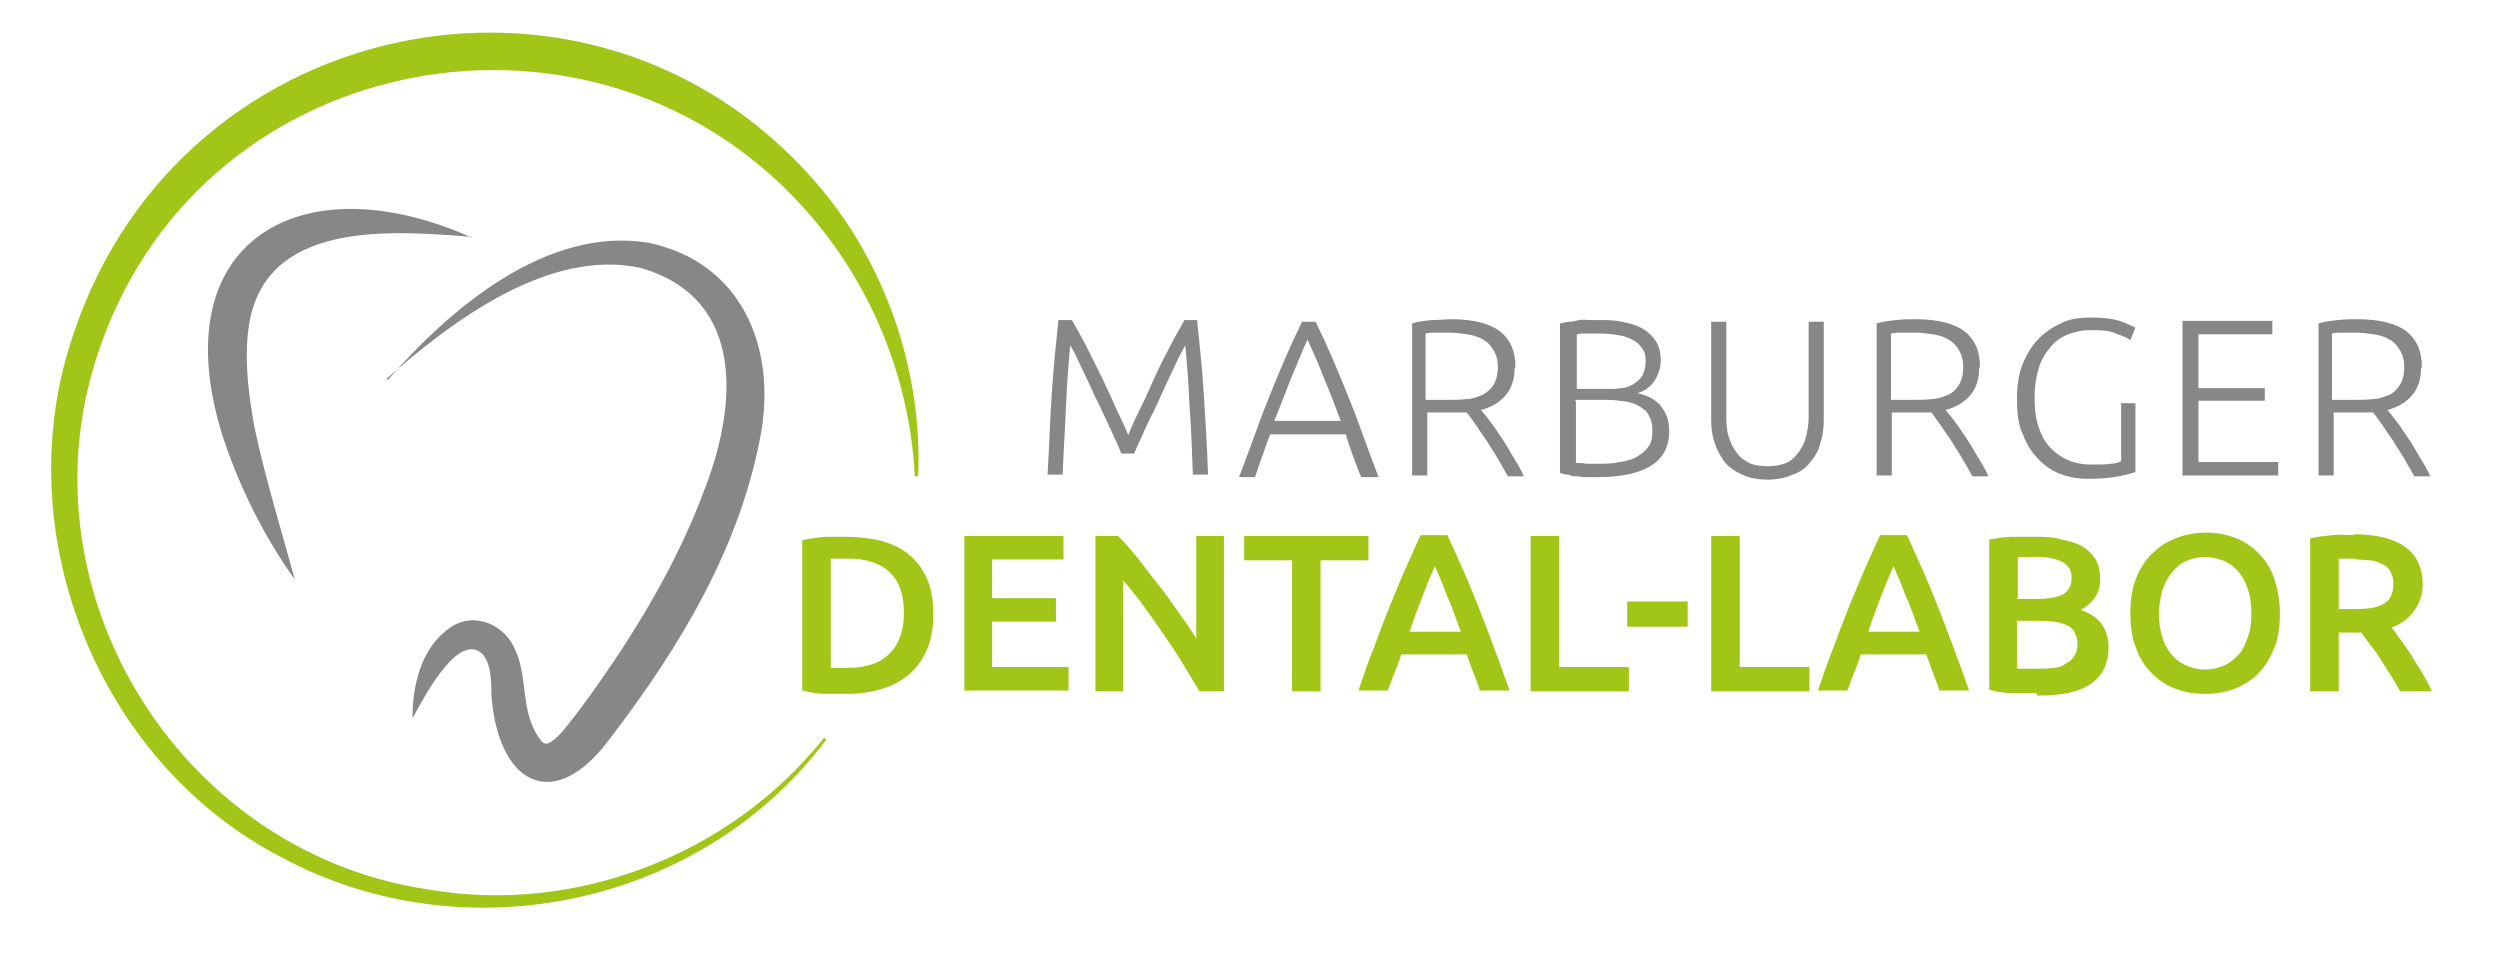 <?xml version="1.0" encoding="UTF-8"?>
<svg width="297.6" height="113.4" id="mdl-Logo" xmlns="http://www.w3.org/2000/svg" version="1.1" viewBox="0 0 297.6 113.4">
  <!-- Generator: Adobe Illustrator 29.3.1, SVG Export Plug-In . SVG Version: 2.1.0 Build 151)  -->
  <defs>
    <style>
      .st0 {
        fill: #a2c617;
      }

      .st1 {
        fill: #878787;
      }
    </style>
  </defs>
  <g>
    <path class="st1" d="M46.2,45.2c7.4-8.5,18.9-18.3,31-16.3,11,2.3,15.2,12.3,13.4,22.6-2.4,13.5-9.7,25.6-17.9,36.3-6.8,9.3-13.4,5.5-14.2-5,0-.6,0-1.5-.1-2.2-.2-2.9-2-4.6-4.6-2.1-2,2-3.3,4.5-4.7,7,0-3.9,1-8.4,4.5-10.8,2.9-2,6.6-.3,7.8,2.8,1.2,2.7.8,6,1.9,8.7.4,1.1,1.2,2.2,1.5,2.3.2,0,.1,0,.4,0,.8-.3,1.7-1.3,2.3-2.1,1.3-1.6,2.6-3.4,3.8-5.1,4.9-7,9.4-14.6,12.4-22.6,4-10,5.3-23.1-7.4-26.8-10.9-2.4-22.5,6.3-30.3,13.2h0Z"/>
    <path class="st1" d="M56.2,28.2c-9.1-.7-23.5-2-26.3,9.2-1,4.2-.4,9.1.4,13.5,1.3,6.1,3.1,11.9,4.8,18.1-3.7-5.2-6.6-11-8.6-17.1-7.3-23.3,9.4-32.7,29.7-23.6h0Z"/>
  </g>
  <g>
    <g>
      <path class="st0" d="M111.1,73c0,1.6-.2,3-.7,4.2-.5,1.2-1.2,2.2-2.1,3-.9.8-2,1.4-3.3,1.8-1.3.4-2.7.6-4.3.6s-1.6,0-2.5,0c-.9,0-1.8-.2-2.7-.4v-17.9c.9-.2,1.8-.3,2.7-.4,1,0,1.8,0,2.6,0,1.5,0,3,.2,4.2.5,1.3.4,2.4.9,3.3,1.7.9.8,1.6,1.7,2.1,2.9.5,1.2.7,2.6.7,4.2ZM98.8,79.5c.2,0,.5,0,.8,0,.3,0,.8,0,1.3,0,2.3,0,3.9-.6,5-1.7,1.1-1.1,1.7-2.7,1.7-4.8s-.5-3.7-1.6-4.8c-1.1-1.1-2.8-1.7-5-1.7s-1.7,0-2.1,0v12.9Z"/>
      <path class="st0" d="M114.8,82.3v-18.5h11.8v2.8h-8.5v4.6h7.6v2.8h-7.6v5.4h9.1v2.8h-12.5Z"/>
      <path class="st0" d="M142.8,82.3c-.6-1-1.3-2.1-2-3.3-.7-1.2-1.5-2.3-2.3-3.5s-1.6-2.3-2.4-3.4-1.6-2.1-2.4-3v13.2h-3.3v-18.5h2.7c.7.7,1.5,1.6,2.3,2.6.8,1,1.6,2.1,2.5,3.2s1.6,2.2,2.4,3.3,1.5,2.1,2.1,3.1v-12.2h3.3v18.5h-2.8Z"/>
      <path class="st0" d="M162.9,63.8v2.9h-5.7v15.6h-3.4v-15.6h-5.7v-2.9h14.7Z"/>
      <path class="st0" d="M176.2,82.3c-.2-.7-.5-1.4-.8-2.2-.3-.7-.5-1.4-.8-2.2h-7.8c-.2.7-.5,1.5-.8,2.2-.3.7-.5,1.4-.8,2.1h-3.5c.7-2,1.3-3.8,2-5.5.6-1.7,1.2-3.2,1.8-4.7.6-1.5,1.2-2.9,1.8-4.3.6-1.3,1.2-2.7,1.8-4h3.2c.6,1.3,1.2,2.6,1.8,4,.6,1.3,1.2,2.8,1.8,4.3.6,1.5,1.2,3.1,1.8,4.7s1.3,3.5,2,5.5h-3.6ZM170.8,67.4c-.4.9-.9,2.1-1.4,3.4-.5,1.3-1.1,2.8-1.6,4.4h6.1c-.6-1.6-1.1-3.1-1.7-4.4-.5-1.4-1-2.5-1.4-3.4Z"/>
      <path class="st0" d="M193.9,79.4v2.9h-11.7v-18.5h3.4v15.6h8.3Z"/>
      <path class="st0" d="M193.7,71.6h7.2v3h-7.2v-3Z"/>
      <path class="st0" d="M215.4,79.4v2.9h-11.7v-18.5h3.4v15.6h8.3Z"/>
      <path class="st0" d="M230.9,82.3c-.2-.7-.5-1.4-.8-2.2s-.5-1.4-.8-2.2h-7.8c-.2.7-.5,1.5-.8,2.2-.3.7-.5,1.4-.8,2.1h-3.5c.7-2,1.3-3.8,2-5.5.6-1.7,1.2-3.2,1.8-4.7.6-1.5,1.2-2.9,1.8-4.3.6-1.3,1.2-2.7,1.8-4h3.2c.6,1.3,1.2,2.6,1.8,4,.6,1.3,1.2,2.8,1.8,4.3.6,1.5,1.2,3.1,1.8,4.7s1.3,3.5,2,5.5h-3.6ZM225.4,67.4c-.4.9-.9,2.1-1.4,3.4-.5,1.3-1.1,2.8-1.6,4.4h6.1c-.6-1.6-1.1-3.1-1.7-4.4-.5-1.4-1-2.5-1.4-3.4Z"/>
      <path class="st0" d="M242.4,82.5c-1,0-2,0-3,0s-1.9-.2-2.6-.4v-17.9c.4,0,.8-.1,1.3-.2.4,0,.9-.1,1.4-.1s.9,0,1.4,0c.5,0,.9,0,1.3,0,1.1,0,2.2,0,3.1.3,1,.2,1.8.4,2.5.8.7.4,1.2.9,1.6,1.5.4.6.6,1.4.6,2.4s-.2,1.6-.6,2.2-1,1.1-1.7,1.5c1.1.4,1.9.9,2.5,1.7.5.7.8,1.7.8,2.8,0,1.9-.7,3.3-2.1,4.3-1.4,1-3.5,1.4-6.4,1.4ZM240.1,71.3h2.4c1.3,0,2.3-.2,3-.5.7-.4,1.1-1,1.1-2s-.4-1.5-1.1-1.9c-.8-.4-1.7-.6-2.9-.6s-1,0-1.4,0c-.4,0-.7,0-1,0v4.8ZM240.1,74v5.6c.4,0,.8,0,1.2,0,.4,0,.8,0,1.2,0,.7,0,1.3,0,1.9-.1.6,0,1.1-.2,1.5-.5.4-.2.8-.5,1-.9.3-.4.4-.9.4-1.4,0-1-.4-1.8-1.1-2.2-.8-.4-1.8-.6-3.2-.6h-3Z"/>
      <path class="st0" d="M271.4,73c0,1.6-.2,3-.7,4.2-.5,1.2-1.1,2.2-1.9,3s-1.8,1.4-2.8,1.8c-1.1.4-2.2.6-3.5.6s-2.4-.2-3.5-.6c-1.1-.4-2-1-2.8-1.8-.8-.8-1.5-1.8-1.9-3-.5-1.2-.7-2.6-.7-4.2s.2-3,.7-4.2,1.1-2.2,2-3c.8-.8,1.8-1.4,2.9-1.8,1.1-.4,2.2-.6,3.4-.6s2.4.2,3.4.6c1.1.4,2,1,2.8,1.8.8.8,1.5,1.8,1.9,3s.7,2.6.7,4.2ZM257,73c0,1,.1,1.9.4,2.8.2.8.6,1.5,1.1,2.1.5.6,1,1,1.7,1.3.7.3,1.4.5,2.3.5s1.6-.2,2.3-.5c.7-.3,1.2-.8,1.7-1.3s.8-1.3,1.1-2.1.4-1.7.4-2.8-.1-1.9-.4-2.8-.6-1.5-1.1-2.1-1-1-1.7-1.3c-.7-.3-1.4-.5-2.3-.5s-1.6.2-2.3.5c-.7.3-1.2.8-1.7,1.4-.5.6-.8,1.3-1.1,2.1-.2.8-.4,1.7-.4,2.7Z"/>
      <path class="st0" d="M280.2,63.6c2.7,0,4.7.5,6.1,1.5,1.4,1,2.1,2.5,2.1,4.5s-1.2,4.2-3.7,5.1c.3.4.7.9,1.1,1.5s.9,1.2,1.3,1.9.9,1.4,1.3,2.1.8,1.4,1.1,2.1h-3.8c-.3-.6-.7-1.3-1.1-1.9-.4-.6-.8-1.3-1.2-1.9-.4-.6-.8-1.2-1.2-1.7-.4-.5-.8-1-1.1-1.5-.2,0-.5,0-.6,0h-2.1v7h-3.4v-18.2c.8-.2,1.7-.3,2.6-.4s1.7,0,2.5,0ZM280.4,66.5c-.7,0-1.4,0-2,0v6h1.5c.8,0,1.5,0,2.2-.1s1.1-.2,1.6-.5.7-.5.9-.9c.2-.4.3-.9.3-1.5s-.1-1-.3-1.4c-.2-.4-.5-.7-.9-.9-.4-.2-.9-.4-1.4-.5-.6,0-1.2-.1-1.8-.1Z"/>
    </g>
    <g>
      <path class="st1" d="M133.5,54c-.2-.4-.4-1-.8-1.8-.3-.7-.7-1.5-1.1-2.4s-.8-1.7-1.3-2.7c-.4-.9-.8-1.8-1.2-2.6-.4-.8-.7-1.5-1-2.1-.3-.6-.5-1-.7-1.3-.2,2.2-.4,4.6-.5,7.2-.1,2.6-.3,5.3-.4,8.2h-1.8c.2-3.4.3-6.6.5-9.6.2-3.1.5-6,.8-8.8h1.6c.5.9,1.1,1.9,1.7,3.1.6,1.2,1.2,2.4,1.8,3.6.6,1.3,1.2,2.5,1.7,3.7.6,1.2,1.1,2.3,1.5,3.3.4-1,.9-2.1,1.5-3.3.6-1.2,1.1-2.4,1.7-3.7.6-1.3,1.2-2.5,1.8-3.6.6-1.2,1.2-2.2,1.7-3.1h1.5c.3,2.8.6,5.7.8,8.8.2,3.1.4,6.3.5,9.6h-1.8c-.1-2.9-.2-5.6-.4-8.2-.1-2.6-.3-5-.5-7.2-.1.2-.4.7-.7,1.3-.3.6-.6,1.3-1,2.1-.4.8-.8,1.7-1.2,2.6s-.8,1.8-1.3,2.7c-.4.9-.8,1.7-1.1,2.4-.3.7-.6,1.3-.8,1.8h-1.6Z"/>
      <path class="st1" d="M162,56.7c-.4-.9-.7-1.8-1-2.6-.3-.8-.6-1.7-.8-2.4h-9c-.3.8-.6,1.6-.9,2.5-.3.8-.6,1.7-.9,2.6h-1.9c.7-1.9,1.4-3.7,2-5.4s1.2-3.2,1.8-4.7c.6-1.5,1.2-2.9,1.8-4.3.6-1.4,1.2-2.7,1.9-4.1h1.6c.7,1.4,1.3,2.7,1.9,4.1.6,1.4,1.2,2.8,1.8,4.3.6,1.5,1.2,3,1.8,4.7.6,1.7,1.3,3.5,2,5.4h-2ZM155.7,40.3c-.7,1.5-1.3,3.1-2,4.7-.6,1.6-1.3,3.3-2,5.1h7.9c-.7-1.8-1.3-3.5-2-5.1-.6-1.6-1.3-3.1-2-4.7Z"/>
      <path class="st1" d="M180.3,43.8c0,1.4-.4,2.5-1.1,3.3-.7.8-1.7,1.4-2.9,1.7.3.4.7.8,1.1,1.4.5.6.9,1.3,1.4,2s.9,1.5,1.4,2.3c.5.8.9,1.5,1.2,2.2h-1.9c-.4-.7-.8-1.4-1.2-2.1-.4-.7-.9-1.4-1.3-2.1-.5-.7-.9-1.3-1.3-1.9-.4-.6-.8-1.1-1.1-1.5-.6,0-1.1,0-1.7,0h-3v7.5h-1.8v-18.1c.6-.2,1.4-.3,2.3-.4.9,0,1.7-.1,2.4-.1,2.5,0,4.5.5,5.7,1.4,1.3,1,1.9,2.4,1.9,4.3ZM172.8,39.6c-.7,0-1.3,0-1.8,0-.5,0-.9,0-1.3.1v7.9h2.5c.8,0,1.6,0,2.4-.1.7,0,1.4-.3,1.9-.5.5-.3,1-.7,1.3-1.2.3-.5.5-1.2.5-2.1s-.2-1.5-.5-2-.7-1-1.3-1.3c-.5-.3-1.1-.5-1.8-.6-.7-.1-1.4-.2-2.1-.2Z"/>
      <path class="st1" d="M190.2,56.8c-.3,0-.7,0-1.1,0-.4,0-.8,0-1.2-.1-.4,0-.8,0-1.2-.2-.4,0-.7-.1-1-.2v-17.8c.3,0,.7-.2,1.1-.2s.8-.1,1.2-.2.8,0,1.2,0c.4,0,.8,0,1.1,0,1,0,1.9,0,2.8.2.9.2,1.7.4,2.4.8s1.2.9,1.6,1.5c.4.6.6,1.4.6,2.3s-.3,1.8-.8,2.5c-.5.7-1.2,1.2-2,1.4.5.1,1,.3,1.5.5.4.2.8.5,1.2.9.3.4.6.8.8,1.3s.3,1.2.3,1.9c0,1.7-.7,3.1-2.1,4-1.4.9-3.5,1.4-6.4,1.4ZM187.6,46.3h3.5c.7,0,1.3,0,1.9-.1.6,0,1.1-.3,1.5-.5.4-.3.8-.6,1-1,.2-.4.4-1,.4-1.7s-.1-1.1-.4-1.5c-.3-.4-.6-.8-1.1-1-.5-.3-1.1-.5-1.7-.6-.7-.1-1.4-.2-2.2-.2s-1.2,0-1.7,0c-.5,0-.8,0-1.1.1v6.5ZM187.6,47.8v7.3c.3,0,.7,0,1.2.1.5,0,1.1,0,1.6,0,.8,0,1.6,0,2.4-.2.8-.1,1.5-.3,2-.6s1.1-.7,1.4-1.2c.4-.5.5-1.1.5-1.9s-.1-1.3-.4-1.8c-.2-.5-.6-.8-1.1-1.1-.5-.3-1-.5-1.7-.6s-1.4-.2-2.2-.2h-3.8Z"/>
      <path class="st1" d="M210.5,57.1c-1.2,0-2.3-.2-3.1-.6-.9-.4-1.6-.9-2.1-1.5-.5-.7-.9-1.4-1.2-2.3s-.4-1.8-.4-2.8v-11.6h1.8v11.4c0,1,.1,1.9.4,2.6.2.7.6,1.3,1,1.8.4.5.9.8,1.5,1.1.6.2,1.3.3,2,.3s1.4-.1,2-.3c.6-.2,1.1-.6,1.5-1.1s.8-1.1,1-1.8c.2-.7.4-1.6.4-2.6v-11.4h1.8v11.6c0,1-.1,2-.4,2.8-.2.9-.6,1.6-1.2,2.3-.5.7-1.2,1.2-2.1,1.5-.9.4-1.9.6-3.1.6Z"/>
      <path class="st1" d="M235.6,43.8c0,1.4-.4,2.5-1.1,3.3-.7.8-1.7,1.4-2.9,1.7.3.4.7.8,1.1,1.4.5.6.9,1.3,1.4,2s.9,1.5,1.4,2.3.9,1.5,1.2,2.2h-1.9c-.4-.7-.8-1.4-1.2-2.1-.4-.7-.9-1.4-1.3-2.1-.5-.7-.9-1.3-1.3-1.9-.4-.6-.8-1.1-1.1-1.5-.6,0-1.1,0-1.7,0h-3v7.5h-1.8v-18.1c.6-.2,1.4-.3,2.3-.4s1.7-.1,2.4-.1c2.5,0,4.5.5,5.7,1.4,1.3,1,1.9,2.4,1.9,4.3ZM228.2,39.6c-.7,0-1.3,0-1.8,0-.5,0-.9,0-1.3.1v7.9h2.5c.8,0,1.6,0,2.4-.1.7,0,1.4-.3,1.9-.5s1-.7,1.3-1.2c.3-.5.5-1.2.5-2.1s-.2-1.5-.5-2c-.3-.5-.7-1-1.3-1.3-.5-.3-1.1-.5-1.8-.6-.7-.1-1.4-.2-2.1-.2Z"/>
      <path class="st1" d="M252.4,48h1.8v8.2c-.3.1-1,.3-2,.5s-2.2.3-3.6.3-2.3-.2-3.4-.6c-1-.4-1.9-1-2.7-1.9-.8-.8-1.3-1.8-1.8-3s-.6-2.6-.6-4.1.2-2.9.7-4.1c.5-1.2,1.1-2.2,1.9-3,.8-.8,1.7-1.4,2.8-1.9s2.2-.6,3.4-.6,2.5.1,3.4.4,1.5.6,1.9.8l-.6,1.5c-.5-.4-1.2-.6-2-.9s-1.8-.3-2.8-.3-1.8.2-2.6.5c-.8.3-1.5.8-2.1,1.5s-1.1,1.5-1.4,2.5c-.3,1-.5,2.1-.5,3.5s.1,2.3.4,3.3c.3,1,.7,1.8,1.3,2.5s1.3,1.2,2.1,1.6c.9.4,1.8.6,3,.6s1.7,0,2.3-.1c.6,0,1-.2,1.2-.3v-7.1Z"/>
      <path class="st1" d="M259.8,56.7v-18.5h10.7v1.6h-8.8v6.4h7.9v1.5h-7.9v7.3h9.5v1.6h-11.3Z"/>
      <path class="st1" d="M288.2,43.8c0,1.4-.4,2.5-1.1,3.3-.7.8-1.7,1.4-2.9,1.7.3.4.7.8,1.1,1.4.5.6.9,1.3,1.4,2s.9,1.5,1.4,2.3.9,1.5,1.2,2.2h-1.9c-.4-.7-.8-1.4-1.2-2.1-.4-.7-.9-1.4-1.3-2.1-.5-.7-.9-1.3-1.3-1.9-.4-.6-.8-1.1-1.1-1.5-.6,0-1.1,0-1.7,0h-3v7.5h-1.8v-18.1c.6-.2,1.4-.3,2.3-.4s1.7-.1,2.4-.1c2.5,0,4.5.5,5.7,1.4,1.3,1,1.9,2.4,1.9,4.3ZM280.7,39.6c-.7,0-1.3,0-1.8,0-.5,0-.9,0-1.3.1v7.9h2.5c.8,0,1.6,0,2.4-.1.7,0,1.4-.3,1.9-.5s1-.7,1.3-1.2c.3-.5.5-1.2.5-2.1s-.2-1.5-.5-2c-.3-.5-.7-1-1.3-1.3-.5-.3-1.1-.5-1.8-.6-.7-.1-1.4-.2-2.1-.2Z"/>
    </g>
    <path class="st0" d="M98.4,88c-14.8,19.8-43,25.8-64.8,14.1C11.6,90.8.6,63.1,8.8,39.6,21.8.8,72.2-8.9,98.2,23c7.6,9.4,11.6,21.7,11.1,33.7,0,0-.4,0-.4,0-.6-11.8-5.3-23.1-13-31.7C71.1-2.9,24.7,5.5,12.1,40.8c-10.5,28.6,8.8,60.7,39,65.1,17.5,3,36-4.2,47-18.1,0,0,.3.3.3.3h0Z"/>
  </g>
</svg>